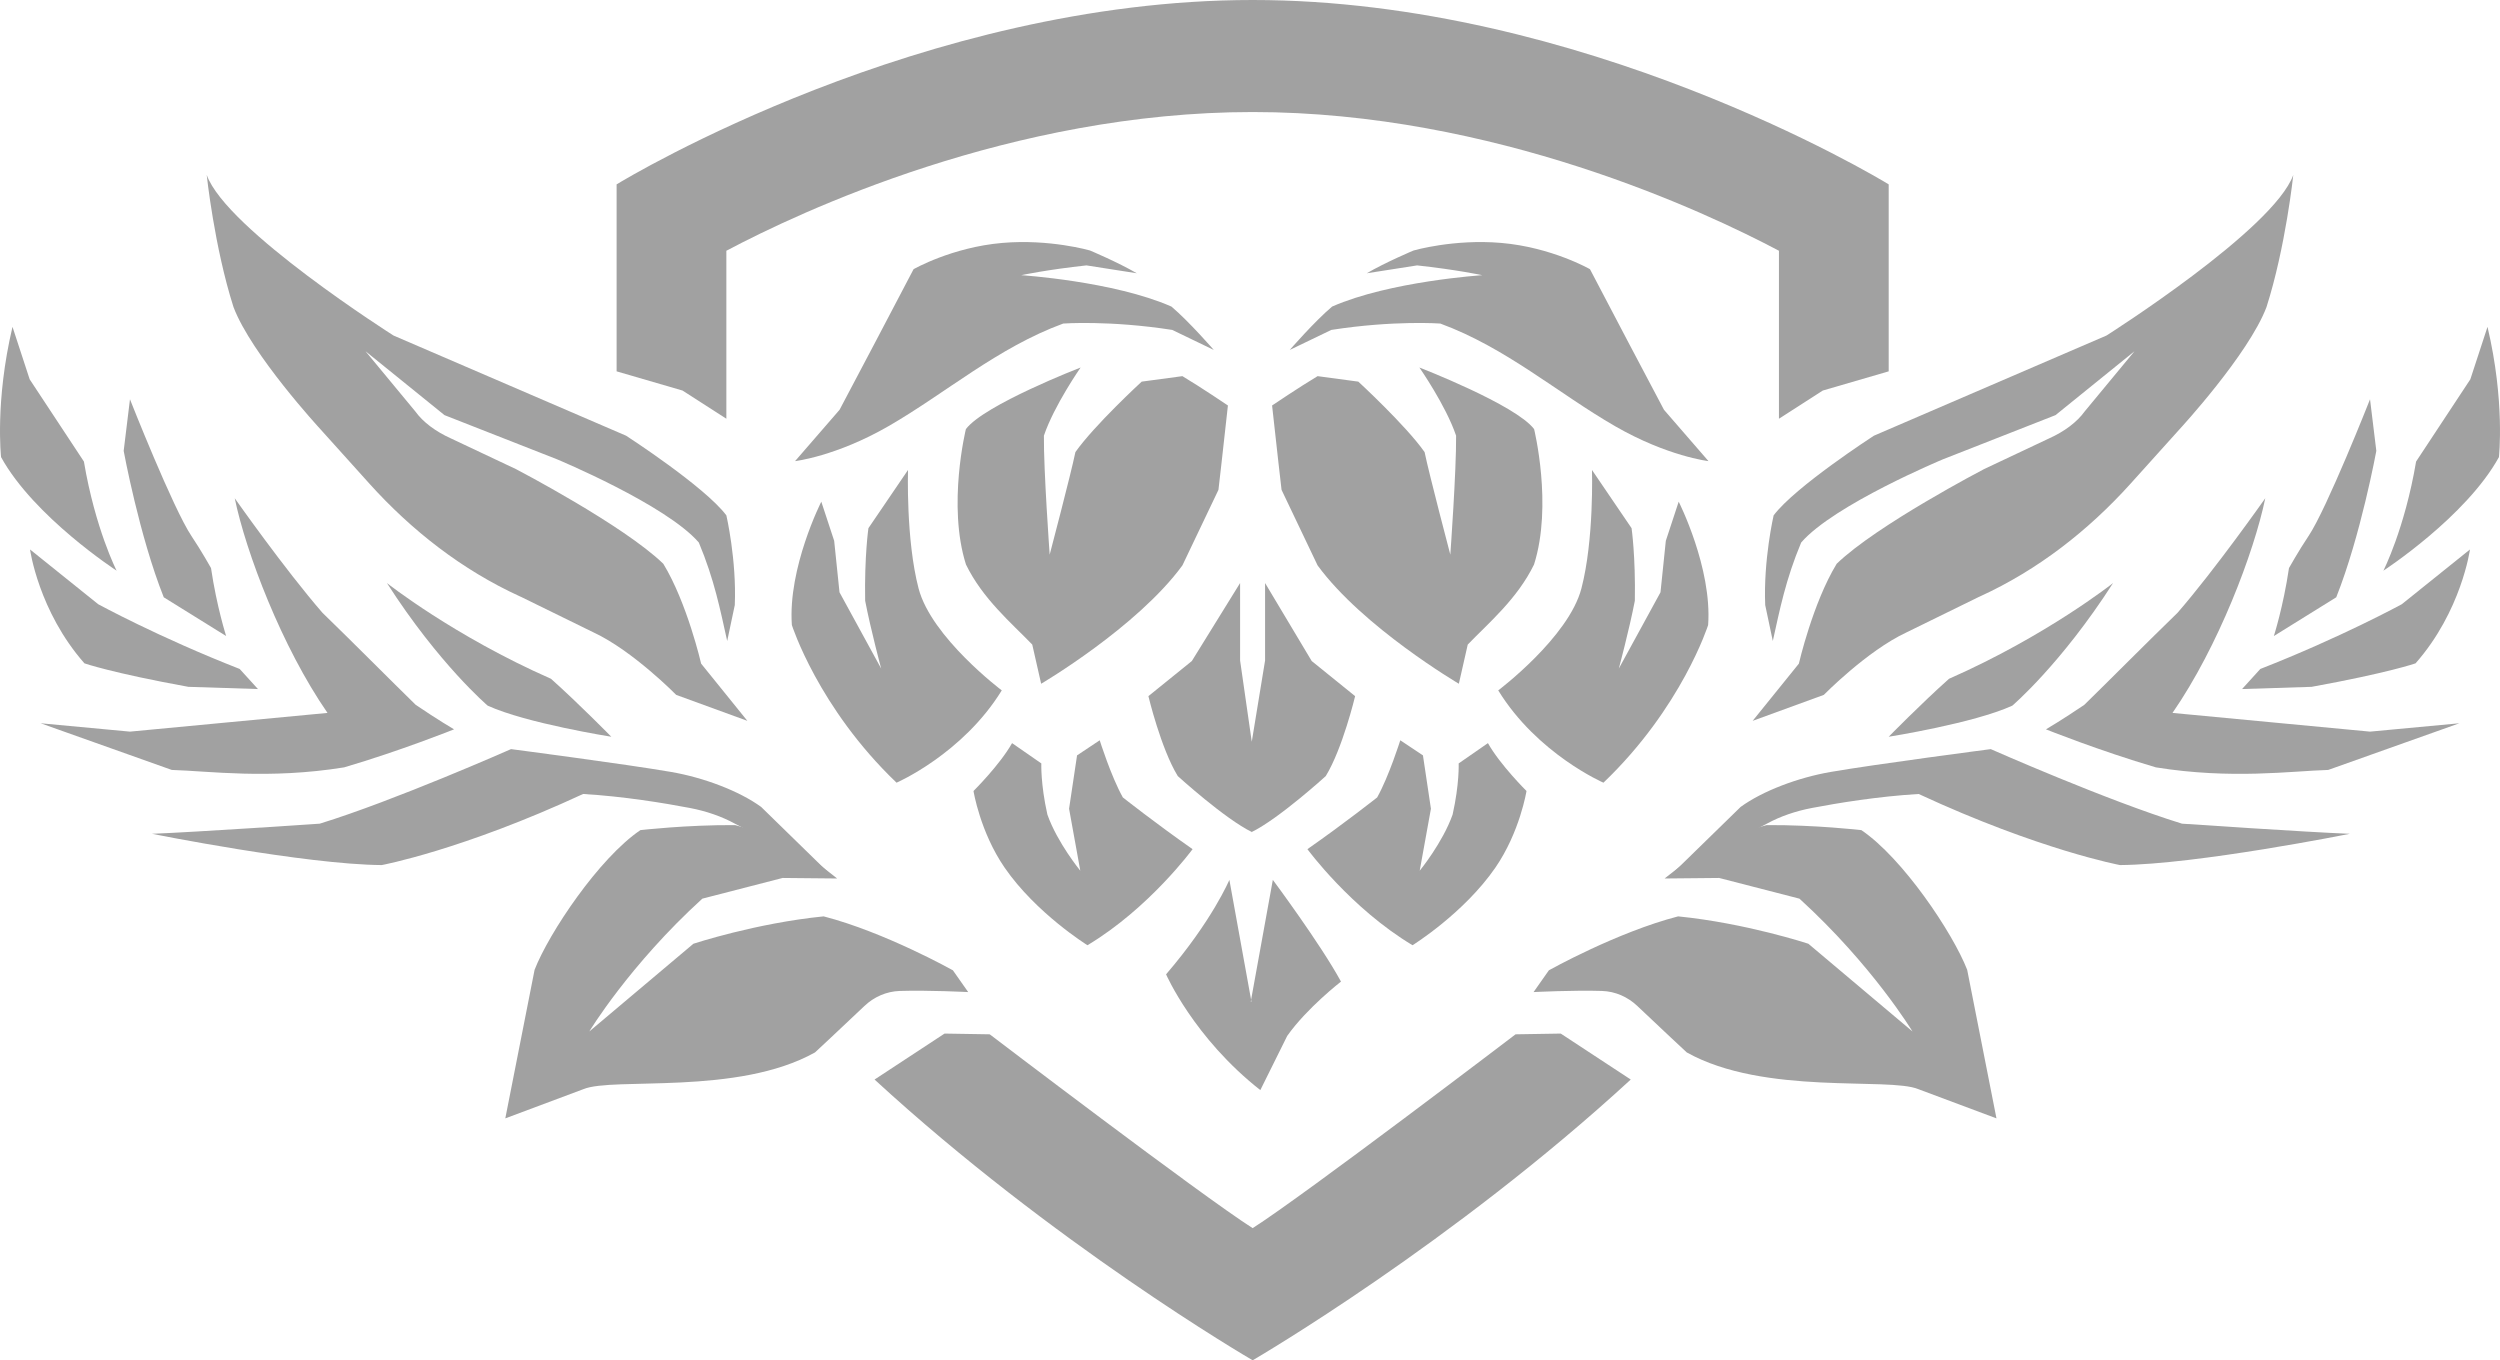 <?xml version="1.0" encoding="UTF-8"?>
<svg width="1415px" height="770px" viewBox="0 0 1415 770" version="1.1" xmlns="http://www.w3.org/2000/svg" xmlns:xlink="http://www.w3.org/1999/xlink">
    <title>emblem</title>
    <g id="desktop" stroke="none" stroke-width="1" fill="none" fill-rule="evenodd" opacity="0.37">
        <g id="Artboard" transform="translate(-758, -5942)" fill="#000000">
            <g id="hero-bg" transform="translate(505, 5763)">
                <g id="hero" style="mix-blend-mode: soft-light;" transform="translate(253, 179)">
                    <g id="emblem" style="mix-blend-mode: soft-light;">
                        <path d="M396.844,375.623 C396.844,375.623 388.957,341.295 375.431,319.091 C352.777,297.182 292.064,265.532 292.064,265.532 L255.279,248.168 C246.466,244.208 239.363,238.851 235.064,232.86 L206.876,198.796 L251.573,234.96 L315.268,259.959 C315.268,259.959 377.061,285.68 395.534,307.065 C404.336,328.087 407.64,345.088 411.593,362.809 L415.891,342.465 C416.966,316.942 411.129,291.708 411.129,291.708 C398.907,275.415 354.376,246.61 354.376,246.61 L222.743,189.917 C222.743,189.917 128.037,129.954 117,99 C117,99 121.28,139.702 132.163,173.809 C142.304,200.612 181.251,242.823 181.251,242.823 L208.976,273.623 C232.958,300.261 261.628,322.644 294.269,337.551 C294.541,337.674 294.813,337.797 295.091,337.921 L336.014,357.982 C358.292,368.394 382.725,393.302 382.725,393.302 L423,408 L396.844,375.623 Z" id="Fill-1262"></path>
                        <path d="M469,494 L430.794,456.712 C418.374,447.69 398.396,440.129 379.817,436.917 C354.233,432.494 289.229,424 289.229,424 C289.229,424 223.437,453.113 180.968,466.201 C180.968,466.201 110.586,470.998 86,471.932 C86,471.932 172.651,489.308 216.069,489.633 C216.069,489.633 261.576,481.145 330.029,449.397 C352.909,450.736 375.961,454.544 390.388,457.296 C399.77,459.083 408.389,462.086 415.738,466.079 L469,494 Z" id="Fill-1264"></path>
                        <path d="M47.492,261.229 L16.793,214.691 L7.076,185 C-2.925,227.297 0.604,258.724 0.604,258.724 C19.242,292.607 66,323 66,323 C66,323 53.92,299.347 47.492,261.229" id="Fill-1266"></path>
                        <path d="M182.521,346.842 C161.163,322.269 132.857,282 132.857,282 C139.221,312.665 159.446,366.051 185.37,403.514 C185.37,403.514 133.59,408.381 73.556,414.103 L23,409.371 L97.239,435.785 C118.104,436.387 151.925,441.236 194.769,434.333 C226.706,424.956 257,412.805 257,412.805 C257,412.805 247.651,407.347 235.261,398.912 C221.13,385.112 199.409,363.208 182.521,346.842" id="Fill-1268"></path>
                        <path d="M539.334,549.192 C539.334,549.192 500.864,527.637 466.184,518.663 C427.695,522.529 392.468,534.158 392.468,534.158 L333.541,583.81 C333.541,583.81 356.283,546.162 397.522,508.638 L442.969,496.923 L473.83,497.224 L455.59,482.927 C455.59,482.927 435.913,472.066 416.033,467.008 C388.765,466.829 362.479,469.841 362.479,469.841 C339.148,485.595 310.756,527.913 302.576,548.904 L286,633 L330.188,616.472 C346.929,609.465 417.353,620.252 461.283,595.678 C461.283,595.678 476.87,581.191 489.226,569.427 C494.68,564.233 501.749,561.123 509.272,560.877 C525.178,560.355 548,561.516 548,561.516 L539.334,549.192 Z" id="Fill-1270"></path>
                        <path d="M346,417 C346,417 297.919,409.397 276.026,399.4 C276.026,399.4 248.469,375.941 219,330 C219,330 256.705,359.899 311.855,384.193 C327.425,398.063 346,417 346,417" id="Fill-1272"></path>
                        <path d="M55.578,341.985 C55.578,341.985 89.754,360.656 135.662,378.635 L146,390 L106.606,388.748 C63.123,380.831 47.794,375.451 47.794,375.451 C21.77,345.885 17,311 17,311 L55.578,341.985 Z" id="Fill-1274"></path>
                        <path d="M108.413,303.465 C113.903,311.632 119.434,321.519 119.434,321.519 C122.667,343.414 128,360 128,360 L92.687,338.068 C78.849,303.33 70,255.202 70,255.202 L73.565,226 C73.565,226 97.978,287.936 108.413,303.465" id="Fill-1276"></path>
                        <path d="M622.437,419 C622.437,419 628.823,439.345 635.528,451.343 C635.528,451.343 653.934,465.906 675,480.622 C675,480.622 650.535,514.02 615.503,535 C615.503,535 586.451,516.967 568.636,491.109 C554.713,470.899 551,447.699 551,447.699 C551,447.699 565.933,432.897 572.829,420.609 L589.394,432.095 C589.394,432.095 588.92,443.68 592.818,461.035 C598.464,476.997 611.445,492.823 611.445,492.823 L605.096,457.743 L609.61,427.539 L622.437,419 Z" id="Fill-1278"></path>
                        <path d="M472.142,306.094 L464.859,283.957 C464.859,283.957 445.895,321.365 448.193,353.778 C448.193,353.778 463.062,400.568 507.445,443 C507.445,443 544.892,426.744 567,390.757 C567,390.757 527.144,360.761 519.911,333.048 C512.677,305.341 513.938,266 513.938,266 L491.526,298.952 C491.526,298.952 489.229,314.816 489.679,340.038 C492.818,356.299 498.748,378.418 498.748,378.418 L475.157,335.239 L472.142,306.094 Z" id="Fill-1280"></path>
                        <path d="M942.856,306.094 L950.139,283.957 C950.139,283.957 969.11,321.365 966.806,353.778 C966.806,353.778 951.937,400.568 907.551,443 C907.551,443 870.103,426.738 848,390.757 C848,390.757 887.851,360.761 895.085,333.048 C902.319,305.341 901.059,266 901.059,266 L923.471,298.952 C923.471,298.952 925.769,314.816 925.324,340.038 C922.18,356.299 916.249,378.418 916.249,378.418 L939.841,335.239 L942.856,306.094 Z" id="Fill-1282"></path>
                        <path d="M708.5,419.827 L701.896,373.846 L701.896,330 L674.574,374.15 L650,394.018 C650,394.018 657.075,423.676 666.617,439.257 C666.617,439.257 693.248,463.513 708.69,471 L708.31,471 C723.752,463.513 750.383,439.257 750.383,439.257 C759.925,423.676 767,394.018 767,394.018 L742.426,374.15 L716.034,330 L716.034,373.846 L708.5,419.827 Z" id="Fill-1284"></path>
                        <path d="M707.931,566.929 L720.426,498 C720.426,498 747.492,534.385 759,555.582 C759,555.582 739.793,570.438 728.562,586.322 L713.343,617 C675.669,587.418 660,551.47 660,551.47 C686.148,521.044 695.825,498 695.825,498 L708.313,566.929" id="Fill-1286"></path>
                        <path d="M663.013,173.51 C630.327,159.151 578.003,155.751 578.003,155.751 C578.003,155.751 592.82,152.603 614.922,150.21 L643.426,154.671 C632.792,148.449 616.924,141.773 616.924,141.773 C616.924,141.773 594.248,135.183 567.345,137.49 C538.736,139.944 517.079,152.364 517.079,152.364 C502.898,179.523 487.074,209.48 475.192,231.945 L450,261 C450,261 473.214,258.3 502.812,241.254 C535.127,222.642 564.521,196.809 601.774,183.131 C601.774,183.131 627.855,181.192 663.483,186.733 L687,198.067 C687,198.067 672.961,181.892 663.013,173.51" id="Fill-1288"></path>
                        <path d="M941.814,231.945 C929.925,209.486 914.107,179.523 899.926,152.364 C899.926,152.364 878.268,139.944 849.659,137.49 C822.755,135.182 800.077,141.779 800.077,141.779 C800.077,141.779 784.203,148.449 773.575,154.677 L802.079,150.216 C824.182,152.603 839,155.757 839,155.757 C839,155.757 786.675,159.157 753.987,173.509 C744.039,181.891 730,198.067 730,198.067 L753.518,186.733 C789.14,181.192 815.229,183.131 815.229,183.131 C852.476,196.809 881.87,222.642 914.187,241.254 C943.791,258.3 967,261 967,261 L941.814,231.945 Z" id="Fill-1290"></path>
                        <path d="M611.637,208 C611.637,208 557.026,229.127 546.694,242.875 C546.694,242.875 536.104,285.938 546.737,319.506 C556.183,338.919 572.321,352.476 584.258,364.825 L589.289,387 C589.289,387 643.617,355.041 669.244,320.018 L689.643,277.251 C689.643,277.251 692.429,253.239 695,229.503 C695,229.503 679.644,219.134 669.244,212.901 L646.2,216.002 C646.2,216.002 619.429,240.625 608.685,255.877 C606.078,268.528 594.122,313.933 594.122,313.933 C594.122,313.933 590.66,266.08 590.851,246.58 C596.681,229.405 611.637,208 611.637,208" id="Fill-1292"></path>
                        <path d="M792.563,419 C792.563,419 786.177,439.345 779.472,451.343 C779.472,451.343 761.066,465.906 740,480.622 C740,480.622 764.465,514.02 799.497,535 C799.497,535 828.549,516.967 846.364,491.109 C860.287,470.899 864,447.699 864,447.699 C864,447.699 849.067,432.897 842.171,420.609 L825.606,432.095 C825.606,432.095 826.08,443.68 822.182,461.035 C816.536,476.997 803.555,492.823 803.555,492.823 L809.904,457.743 L805.39,427.539 L792.563,419 Z" id="Fill-1294"></path>
                        <path d="M803.363,208 C803.363,208 857.974,229.127 868.306,242.875 C868.306,242.875 878.896,285.938 868.263,319.506 C858.817,338.919 842.679,352.476 830.742,364.825 L825.711,387 C825.711,387 771.383,355.041 745.756,320.018 L725.357,277.251 C725.357,277.251 722.571,253.239 720,229.503 C720,229.503 735.356,219.134 745.756,212.901 L768.8,216.002 C768.8,216.002 795.571,240.625 806.315,255.877 C808.922,268.528 820.878,313.933 820.878,313.933 C820.878,313.933 824.34,266.08 824.149,246.58 C818.319,229.405 803.363,208 803.363,208" id="Fill-1296"></path>
                        <path d="M1018.156,375.623 C1018.156,375.623 1026.043,341.295 1039.563,319.091 C1062.223,297.182 1122.936,265.532 1122.936,265.532 L1159.721,248.168 C1168.534,244.208 1175.637,238.851 1179.936,232.86 L1208.124,198.796 L1163.427,234.96 L1099.732,259.959 C1099.732,259.959 1037.939,285.68 1019.466,307.065 C1010.658,328.087 1007.36,345.088 1003.407,362.809 L999.109,342.465 C998.034,316.942 1003.871,291.708 1003.871,291.708 C1016.093,275.415 1060.624,246.61 1060.624,246.61 L1192.257,189.917 C1192.257,189.917 1286.963,129.954 1298,99 C1298,99 1293.72,139.702 1282.837,173.809 C1272.696,200.612 1233.749,242.823 1233.749,242.823 L1206.024,273.623 C1182.042,300.261 1153.372,322.644 1120.731,337.551 C1120.459,337.674 1120.187,337.797 1119.909,337.921 L1078.986,357.982 C1056.702,368.394 1032.275,393.302 1032.275,393.302 L992,408 L1018.156,375.623 Z" id="Fill-1298"></path>
                        <path d="M947,494 L985.206,456.712 C997.626,447.69 1017.604,440.129 1036.183,436.917 C1061.767,432.494 1126.771,424 1126.771,424 C1126.771,424 1192.563,453.113 1235.032,466.201 C1235.032,466.201 1305.414,470.998 1330,471.932 C1330,471.932 1243.349,489.308 1199.931,489.633 C1199.931,489.633 1154.424,481.145 1085.971,449.397 C1063.091,450.736 1040.039,454.544 1025.612,457.296 C1016.23,459.083 1007.618,462.086 1000.262,466.079 L947,494 Z" id="Fill-1300"></path>
                        <path d="M1367.509,261.229 L1398.21,214.691 L1407.928,185 C1417.929,227.297 1414.394,258.724 1414.394,258.724 C1395.761,292.607 1349,323 1349,323 C1349,323 1361.08,299.347 1367.509,261.229" id="Fill-1302"></path>
                        <path d="M1232.481,346.842 C1253.839,322.269 1282.146,282 1282.146,282 C1275.782,312.665 1255.556,366.051 1229.632,403.514 C1229.632,403.514 1281.413,408.381 1341.449,414.103 L1392,409.371 L1317.765,435.785 C1296.899,436.387 1263.078,441.236 1220.233,434.333 C1188.295,424.956 1158,412.805 1158,412.805 C1158,412.805 1167.343,407.347 1179.739,398.912 C1193.871,385.112 1215.592,363.208 1232.481,346.842" id="Fill-1304"></path>
                        <path d="M876.666,549.192 C876.666,549.192 915.136,527.637 949.816,518.663 C988.305,522.529 1023.532,534.158 1023.532,534.158 L1082.459,583.81 C1082.459,583.81 1059.717,546.162 1018.478,508.638 L973.031,496.923 L942.17,497.224 L960.41,482.927 C960.41,482.927 980.087,472.066 999.967,467.008 C1027.235,466.829 1053.521,469.841 1053.521,469.841 C1076.852,485.595 1105.244,527.913 1113.424,548.904 L1130,633 L1085.812,616.472 C1069.071,609.465 998.647,620.252 954.717,595.678 C954.717,595.678 939.124,581.191 926.774,569.427 C921.32,564.233 914.251,561.123 906.728,560.877 C890.822,560.355 868,561.516 868,561.516 L876.666,549.192 Z" id="Fill-1306"></path>
                        <path d="M1069,417 C1069,417 1117.081,409.397 1138.974,399.4 C1138.974,399.4 1166.531,375.941 1196,330 C1196,330 1158.295,359.899 1103.145,384.193 C1087.569,398.063 1069,417 1069,417" id="Fill-1308"></path>
                        <path d="M1359.422,341.985 C1359.422,341.985 1325.246,360.656 1279.338,378.635 L1269,390 L1308.394,388.748 C1351.877,380.831 1367.206,375.451 1367.206,375.451 C1393.23,345.885 1398,311 1398,311 L1359.422,341.985 Z" id="Fill-1310"></path>
                        <path d="M1306.587,303.465 C1301.097,311.632 1295.566,321.519 1295.566,321.519 C1292.332,343.414 1287,360 1287,360 L1322.313,338.068 C1336.151,303.33 1345,255.202 1345,255.202 L1341.435,226 C1341.435,226 1317.022,287.936 1306.587,303.465" id="Fill-1312"></path>
                        <path d="M709,0 C522.368,0 355.354,100.455 349,104.353 L349,210.183 L386.299,221.043 L411.118,237 L411.118,141.932 C452.516,119.983 572.505,63.414 709,63.414 C845.495,63.414 965.484,119.983 1006.882,141.932 L1006.882,237 L1031.701,221.043 L1069,210.183 L1069,104.353 C1062.646,100.455 895.632,0 709,0" id="Fill-1314"></path>
                        <path d="M883.382,585 L857.813,585.424 C857.813,585.424 738.713,676.154 709,695.136 C679.287,676.154 560.187,585.424 560.187,585.424 L534.618,585 L495,611.02 C595.797,703.711 706.117,768.242 708.871,769.846 L708.871,770 C708.871,770 708.988,769.926 709,769.92 C709.006,769.926 709.129,770 709.129,770 L709.129,769.846 C711.883,768.242 822.203,703.711 923,611.02 L883.382,585 Z" id="Fill-1316"></path>
                    </g>
                </g>
            </g>
        </g>
    </g>
</svg>
